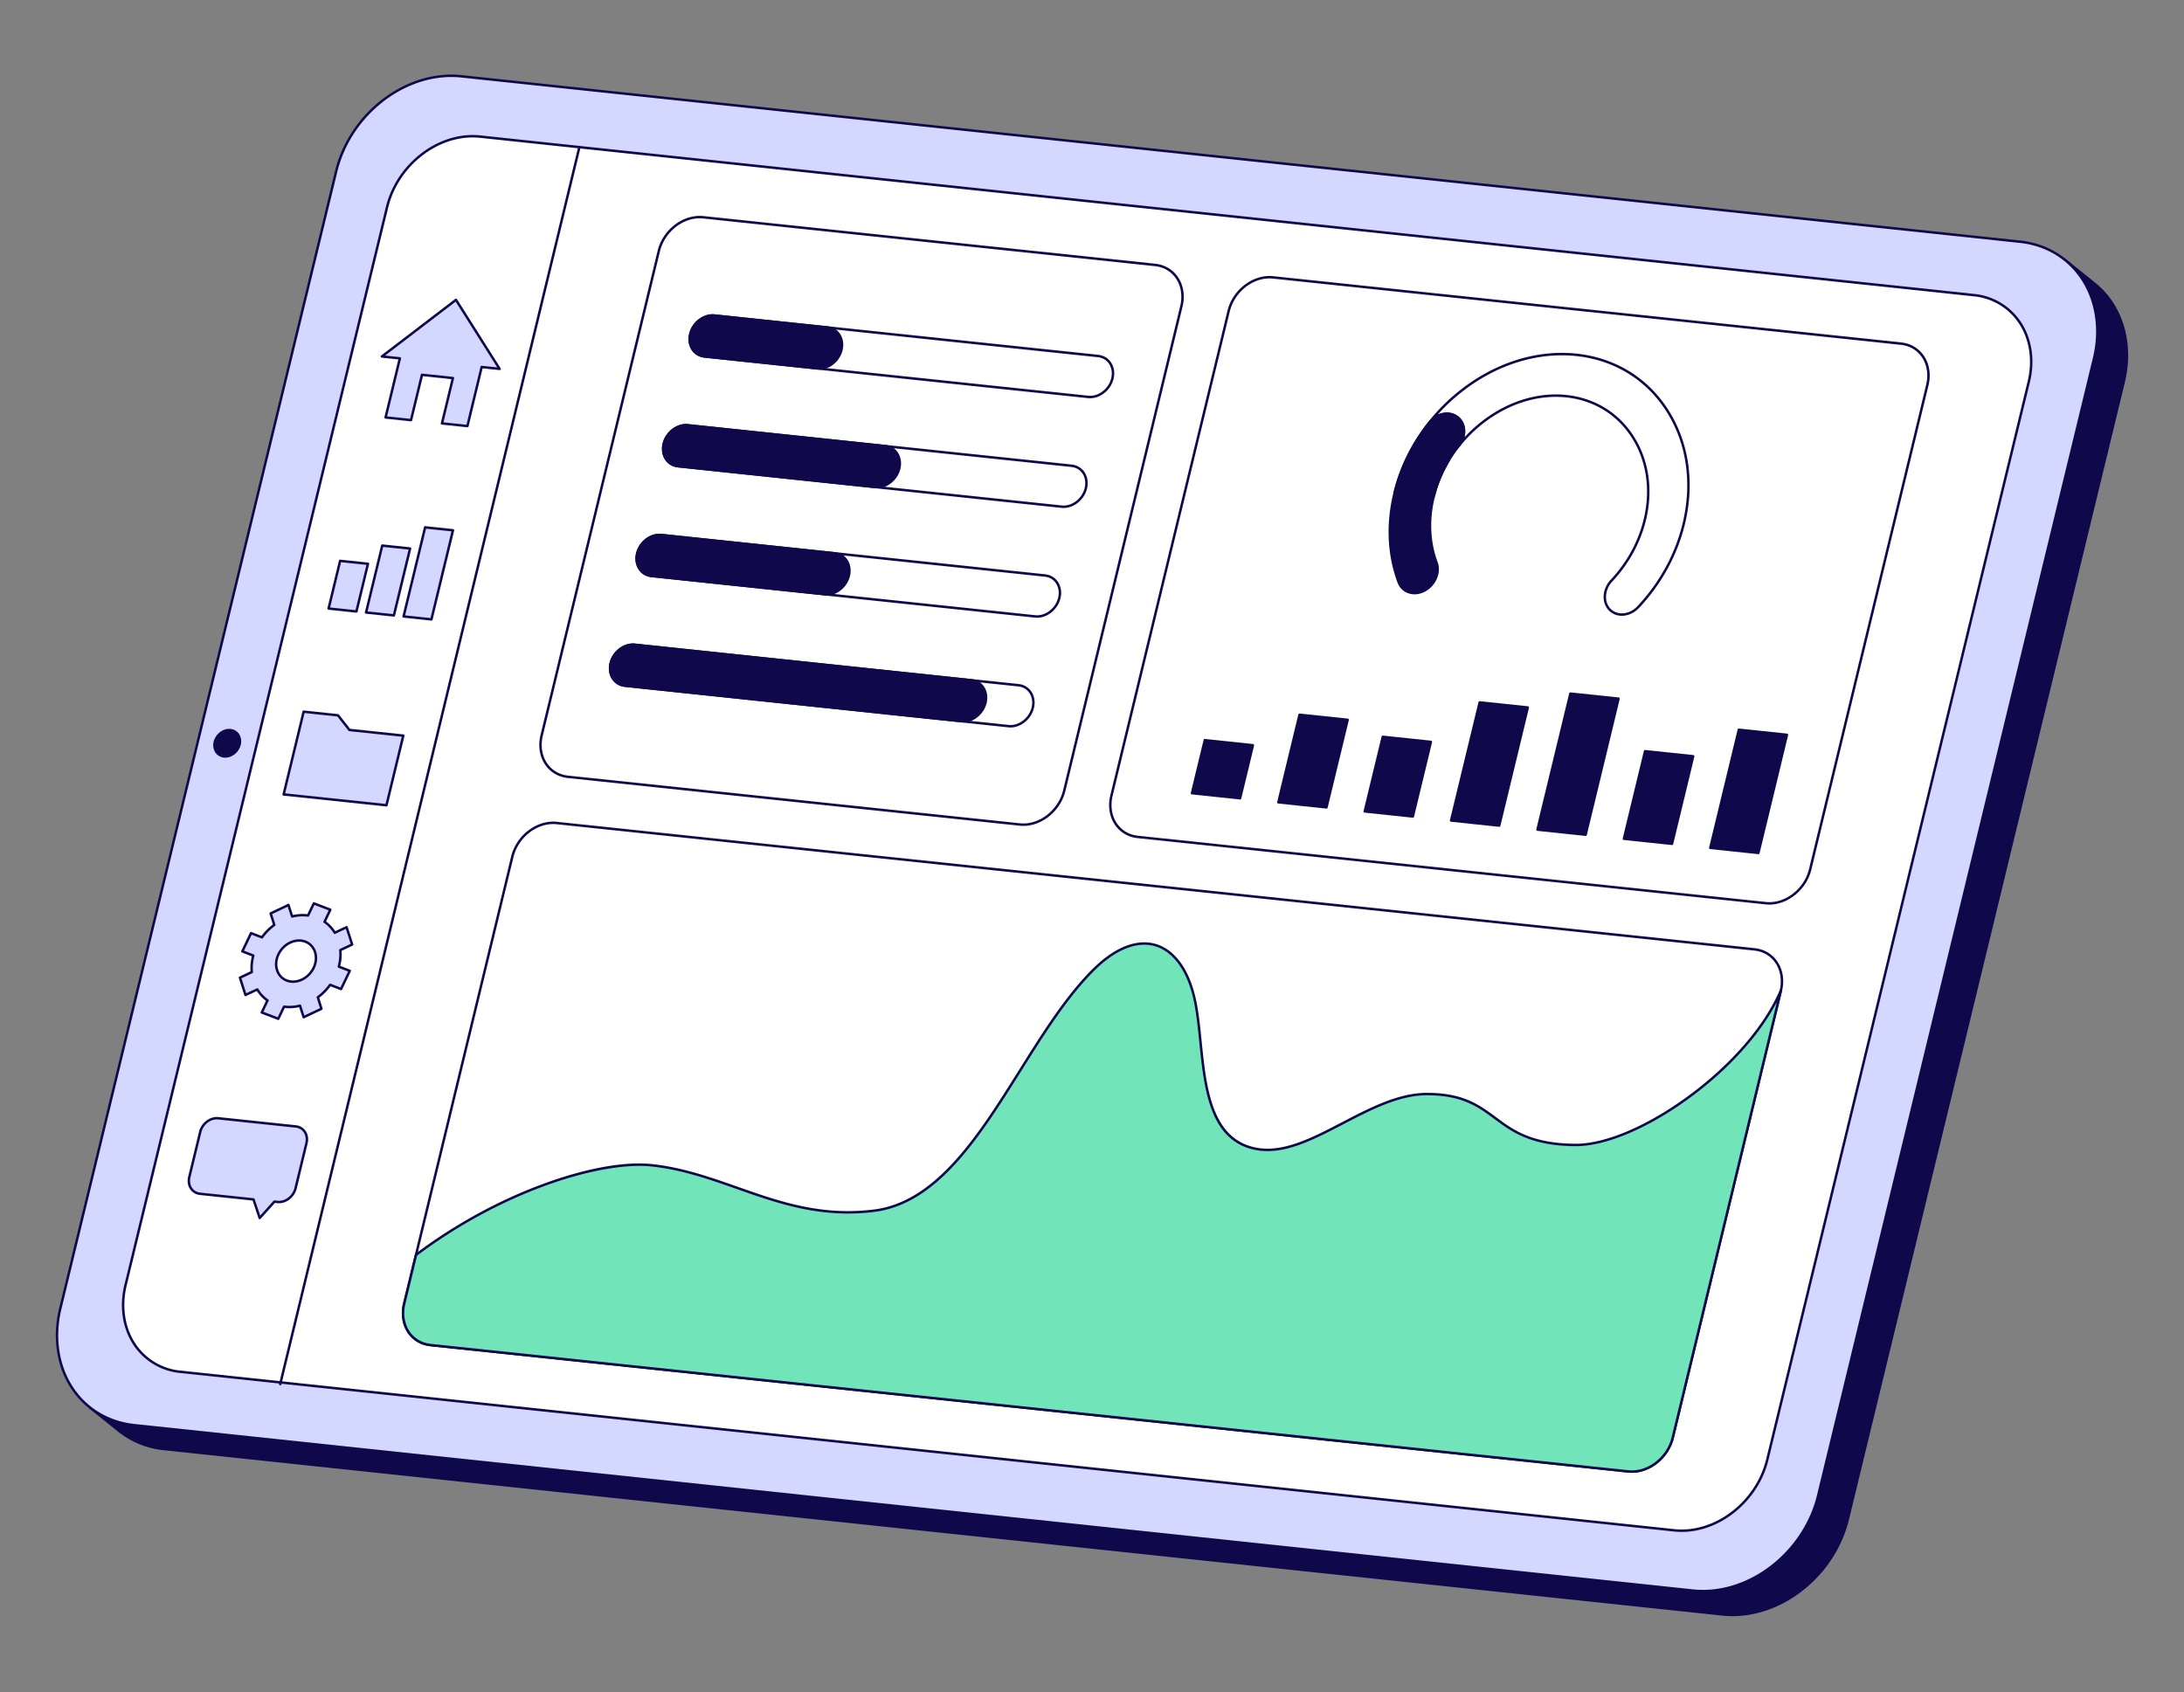 <svg xmlns="http://www.w3.org/2000/svg" width="715" height="554" fill="none"><rect width="100%" height="100%" fill="#808080" stroke="none"/><g clip-path="url(#a)"><path fill="#0F084B" d="m685.703 92.894-9.683-7.8c8.655 6.97 12.717 19.095 9.542 32.184l-90.304 372.29c-4.643 19.142-23.011 33.121-41.052 31.206L43.962 466.621a27.854 27.854 0 0 1-14.682-5.949l9.683 7.8a27.855 27.855 0 0 0 14.682 5.95l510.244 54.152c18.042 1.915 36.409-12.063 41.053-31.206l90.303-372.289c3.175-13.089-.887-25.214-9.542-32.185Z"/><path fill="#0F084B" d="M568.653 529.12a32.14 32.14 0 0 1-4.806-.144L53.603 474.823a28.414 28.414 0 0 1-14.892-6.036l-9.684-7.8a.409.409 0 0 1-.061-.568.402.402 0 0 1 .568-.061 27.616 27.616 0 0 0 14.471 5.862l510.244 54.153c17.805 1.889 36.027-11.972 40.618-30.9l90.303-372.29c3.029-12.488-.574-24.664-9.403-31.776a.404.404 0 1 1 .506-.628l9.683 7.8c9.076 7.31 12.785 19.799 9.681 32.595l-90.302 372.289c-4.269 17.607-20.126 30.913-36.682 31.657ZM34.648 464.477l4.569 3.681a27.609 27.609 0 0 0 14.471 5.862l510.244 54.153c17.802 1.889 36.027-11.972 40.618-30.9l90.303-372.288c3.029-12.489-.574-24.665-9.403-31.776l-4.53-3.649c5.607 7.366 7.538 17.49 5.033 27.815L595.65 489.664c-4.27 17.606-20.125 30.914-36.682 31.657a32.127 32.127 0 0 1-4.805-.144L43.919 467.023a29.277 29.277 0 0 1-9.271-2.546Z"/><path fill="#D4D7FF" d="M661.328 79.143c18.041 1.915 28.876 18.993 24.233 38.136l-90.303 372.289c-4.643 19.143-23.011 33.121-41.052 31.206L43.961 466.622c-18.022-1.912-28.876-18.993-24.232-38.136L110.03 56.197c4.643-19.143 23.029-33.12 41.055-31.207l510.242 54.153Z"/><path fill="#0F084B" d="M558.968 521.32a32.127 32.127 0 0 1-4.805-.144L43.919 467.023c-8.325-.884-15.485-5.026-20.16-11.666-5.182-7.359-6.795-17.187-4.422-26.966l90.302-372.289c4.683-19.307 23.296-33.442 41.487-31.513L661.37 78.742c8.331.884 15.492 5.026 20.165 11.661 5.181 7.357 6.791 17.187 4.418 26.97L595.65 489.662c-4.27 17.608-20.126 30.915-36.682 31.658ZM146.347 25.25c-16.21.727-31.735 13.776-35.923 31.042l-90.303 372.29c-2.317 9.552-.751 19.142 4.297 26.31 4.54 6.447 11.496 10.469 19.586 11.328l510.244 54.153c17.803 1.889 36.026-11.972 40.618-30.9l90.303-372.289c2.319-9.558.753-19.149-4.292-26.315-4.537-6.444-11.495-10.465-19.59-11.324L151.042 25.392a31.197 31.197 0 0 0-4.695-.141Z"/><path fill="#fff" d="M646.183 96.626 157.192 44.727c-13.397-1.422-27.049 8.957-30.5 23.186L41.096 420.798c-3.451 14.231 4.602 26.933 18 28.355l488.991 51.898c13.397 1.422 27.054-8.977 30.506-23.207l85.595-352.883c3.452-14.231-4.608-26.914-18.005-28.335Z"/><path fill="#0F084B" d="M551.626 501.556a23.672 23.672 0 0 1-3.582-.107L59.053 449.552a20.77 20.77 0 0 1-15.046-8.707c-3.871-5.497-5.075-12.839-3.303-20.144L126.3 67.818c3.491-14.393 17.369-24.931 30.935-23.492l488.992 51.898a20.79 20.79 0 0 1 15.057 8.709c3.866 5.489 5.068 12.823 3.298 20.121l-85.596 352.884c-3.187 13.136-15.012 23.065-27.359 23.618Zm-397.95-456.53c-11.998.537-23.491 10.199-26.592 22.982L41.488 420.891c-1.717 7.079-.559 14.182 3.177 19.489a19.96 19.96 0 0 0 6.319 5.771 19.96 19.96 0 0 0 8.153 2.598l488.991 51.898c13.174 1.398 26.669-8.873 30.072-22.9l85.595-352.883c1.715-7.072.559-14.167-3.173-19.466a19.99 19.99 0 0 0-14.482-8.371L157.15 45.13a23.085 23.085 0 0 0-3.474-.105ZM75.434 239.063c-2.236-.238-4.515 1.478-5.091 3.853-.576 2.374.772 4.496 3.008 4.734 2.217.235 4.499-1.501 5.076-3.877.578-2.375-.776-4.475-2.993-4.71Z"/><path fill="#0F084B" d="M73.948 248.071c-.213.01-.427.003-.64-.019a3.807 3.807 0 0 1-2.754-1.596 4.472 4.472 0 0 1-.603-3.634c.619-2.551 3.098-4.417 5.526-4.16a3.794 3.794 0 0 1 2.742 1.591 4.449 4.449 0 0 1 .6 3.617c-.566 2.337-2.672 4.103-4.871 4.201Zm.906-8.622c-1.858.083-3.638 1.581-4.119 3.563a3.663 3.663 0 0 0 .482 2.981 3 3 0 0 0 2.179 1.258c2.03.215 4.112-1.386 4.641-3.57a3.64 3.64 0 0 0-.475-2.961 2.988 2.988 0 0 0-2.168-1.253 3.737 3.737 0 0 0-.54-.018Z"/></g><g clip-path="url(#b)"><path fill="#D4D7FF" d="m149.277 98.18-24.251 18.53 5.884.621-4.678 19.345 8.331.878 3.588-14.838 10.127 1.069-3.589 14.838 8.33.879 4.678-19.345 5.866.619-14.286-22.596Z"/><path fill="#0F084B" d="M153.019 139.905c-.014 0-.028 0-.042-.002l-8.33-.879a.397.397 0 0 1-.288-.168.396.396 0 0 1-.066-.157.395.395 0 0 1 .004-.171l3.48-14.39-9.317-.983-3.505 14.494a.405.405 0 0 1-.435.307l-8.331-.879a.404.404 0 0 1-.349-.497l4.57-18.896-5.427-.573a.407.407 0 0 1-.34-.529.411.411 0 0 1 .138-.193l24.251-18.53a.396.396 0 0 1 .316-.076.409.409 0 0 1 .27.181l14.286 22.596a.405.405 0 0 1-.164.579.404.404 0 0 1-.219.038l-5.515-.582-4.595 19.002a.404.404 0 0 1-.392.308Zm-7.829-1.635 7.52.794 4.595-19.002a.405.405 0 0 1 .434-.306l5.038.531-13.606-21.519-23.095 17.647 4.877.514a.409.409 0 0 1 .354.326.41.41 0 0 1-.005.171l-4.57 18.896 7.522.794 3.505-14.495a.408.408 0 0 1 .435-.306l10.126 1.068a.409.409 0 0 1 .354.326.41.41 0 0 1-.004.171l-3.48 14.39Z"/><path fill="#D4D7FF" d="m120.464 184.592-9.113-.961-3.776 15.611 9.114.961 3.775-15.611Z"/><path fill="#0F084B" d="m116.689 200.607-.042-.002-9.114-.961a.402.402 0 0 1-.35-.497l3.775-15.611a.405.405 0 0 1 .435-.306l9.113.961a.404.404 0 0 1 .35.496l-3.775 15.611a.404.404 0 0 1-.392.309Zm-8.613-1.718 8.304.876 3.584-14.82-8.304-.876-3.584 14.82Z"/><path fill="#D4D7FF" d="m134.252 179.594-9.114-.962-5.297 21.904 9.113.962 5.298-21.904Z"/><path fill="#0F084B" d="m128.955 201.901-.043-.002-9.113-.961a.397.397 0 0 1-.288-.169.413.413 0 0 1-.067-.157.411.411 0 0 1 .005-.171l5.297-21.903a.408.408 0 0 1 .434-.307l9.114.961a.409.409 0 0 1 .354.326.41.41 0 0 1-.004.171l-5.297 21.903a.402.402 0 0 1-.392.309Zm-8.614-1.718 8.304.876 5.106-21.113-8.304-.875-5.106 21.112Z"/><path fill="#D4D7FF" d="m148.294 173.623-9.113-.961-7.055 29.17 9.114.962 7.054-29.171Z"/><path fill="#0F084B" d="m141.24 203.198-.043-.002-9.113-.962a.407.407 0 0 1-.287-.169.411.411 0 0 1-.063-.328l7.055-29.17a.405.405 0 0 1 .434-.306l9.114.961a.407.407 0 0 1 .287.169.407.407 0 0 1 .062.327l-7.054 29.171a.406.406 0 0 1-.392.309Zm-8.613-1.718 8.304.876 6.863-28.379-8.304-.876-6.863 28.379Z"/><path fill="#D4D7FF" d="m110.659 234.207-11.253-1.187-6.549 27.08 33.665 3.552 5.513-22.797-17.635-1.86-3.741-4.788Z"/><path fill="#0F084B" d="m126.522 264.055-.042-.002-33.665-3.552a.404.404 0 0 1-.35-.496l6.55-27.081a.411.411 0 0 1 .16-.234.41.41 0 0 1 .274-.072l11.253 1.187a.393.393 0 0 1 .153.049.382.382 0 0 1 .122.104l3.636 4.653 17.464 1.843a.402.402 0 0 1 .35.496l-5.513 22.796a.404.404 0 0 1-.392.309Zm-33.164-4.308 32.855 3.466 5.321-22.004-17.177-1.812a.416.416 0 0 1-.275-.153l-3.635-4.654-10.731-1.132-6.358 26.289Z"/><path fill="#D4D7FF" d="M95.308 321.377c-2.12-.223-3.917-1.579-4.605-3.758-1.074-3.34.845-7.384 4.292-8.998 1.192-.568 2.408-.77 3.534-.651 2.115.223 3.909 1.579 4.61 3.759 1.073 3.34-.865 7.382-4.292 8.998-1.192.568-2.411.769-3.54.65Zm7.435-25.594-1.899 3.963a14.22 14.22 0 0 0-5.212.324l-1.205-3.77-5.824 2.779 1.19 3.747a18.28 18.28 0 0 0-4.04 4.07l-3.567-1.374-2.854 5.965 3.586 1.376c-.46 1.743-.659 3.616-.484 5.404l-3.874 1.839 1.804 5.666 3.869-1.819a11.791 11.791 0 0 0 3.342 3.599l-1.875 3.945 5.398 2.069 1.898-3.963.33.038c1.557.164 3.206.063 4.883-.362l1.204 3.769 5.82-2.758-1.185-3.768a18.193 18.193 0 0 0 4.022-4.073l3.585 1.378 2.853-5.965-3.585-1.377c.471-1.783.659-3.615.484-5.404l3.873-1.839-1.823-5.667-3.849 1.821c-.885-1.447-2.019-2.67-3.367-3.582l1.899-3.963-5.397-2.068"/><path fill="#0F084B" d="M91.098 333.969a.395.395 0 0 1-.144-.027l-5.397-2.068a.405.405 0 0 1-.26-.389.4.4 0 0 1 .04-.161l1.73-3.641a12.162 12.162 0 0 1-2.987-3.212l-3.543 1.666a.414.414 0 0 1-.166.039.4.4 0 0 1-.39-.282l-1.805-5.666a.404.404 0 0 1 .212-.487l3.62-1.718c-.118-1.567.03-3.251.432-4.911l-3.25-1.249a.402.402 0 0 1-.22-.551l2.853-5.964a.4.4 0 0 1 .509-.203l3.279 1.264a18.648 18.648 0 0 1 3.71-3.735l-1.102-3.473a.403.403 0 0 1 .21-.486l5.825-2.778a.4.4 0 0 1 .558.241l1.092 3.415a14.507 14.507 0 0 1 4.669-.285l.032.004 1.775-3.703a.397.397 0 0 1 .508-.202l5.398 2.068a.408.408 0 0 1 .23.227.396.396 0 0 1-.011.324l-1.751 3.654c1.164.842 2.173 1.916 3.006 3.198l3.526-1.668a.415.415 0 0 1 .333-.005.402.402 0 0 1 .224.246l1.823 5.667a.406.406 0 0 1-.211.488l-3.62 1.719c.121 1.581-.024 3.23-.431 4.911l3.251 1.249a.411.411 0 0 1 .23.228.407.407 0 0 1-.011.323l-2.853 5.965a.405.405 0 0 1-.509.202l-3.295-1.266a18.548 18.548 0 0 1-3.697 3.736l1.1 3.495c.06.193-.03.4-.212.486l-5.82 2.758a.399.399 0 0 1-.473-.094.398.398 0 0 1-.085-.148l-1.09-3.412a14.23 14.23 0 0 1-4.655.284l-.048-.005-1.774 3.703a.403.403 0 0 1-.363.229h-.002Zm-4.845-2.693 4.642 1.779 1.738-3.627a.399.399 0 0 1 .415-.226 13.463 13.463 0 0 0 5.063-.315.404.404 0 0 1 .483.268l1.064 3.33 5.086-2.41-1.08-3.432a.405.405 0 0 1 .145-.446 17.754 17.754 0 0 0 3.933-3.982.404.404 0 0 1 .474-.143l3.237 1.244 2.504-5.234-3.178-1.221a.408.408 0 0 1-.245-.48c.478-1.81.637-3.58.472-5.261a.406.406 0 0 1 .229-.403l3.554-1.689-1.574-4.892-3.434 1.624a.398.398 0 0 1-.288.022.398.398 0 0 1-.228-.176c-.873-1.426-1.966-2.59-3.249-3.458a.407.407 0 0 1-.137-.509l1.71-3.568-4.642-1.779-1.738 3.627a.403.403 0 0 1-.414.226 13.767 13.767 0 0 0-5.065.316.4.4 0 0 1-.48-.269l-1.065-3.329-5.09 2.428 1.085 3.413a.404.404 0 0 1-.147.448 17.84 17.84 0 0 0-3.951 3.981.401.401 0 0 1-.472.14l-3.22-1.241-2.503 5.234 3.178 1.22a.403.403 0 0 1 .245.48c-.471 1.782-.635 3.601-.473 5.261a.403.403 0 0 1-.228.404l-3.556 1.688 1.558 4.891 3.452-1.623a.402.402 0 0 1 .518.157 11.374 11.374 0 0 0 3.228 3.477.406.406 0 0 1 .133.504l-1.688 3.551h-.001Zm9.681-9.463c-.224 0-.447-.011-.668-.034-2.344-.248-4.24-1.795-4.948-4.038-1.135-3.534.886-7.79 4.507-9.485 1.216-.579 2.513-.817 3.747-.688 2.333.247 4.23 1.794 4.951 4.038 1.133 3.526-.888 7.782-4.504 9.486a7.19 7.19 0 0 1-3.085.721Zm1.974-13.472c-.91 0-1.845.219-2.739.645-3.268 1.53-5.098 5.347-4.082 8.51.62 1.963 2.214 3.264 4.264 3.48 1.091.116 2.24-.097 3.322-.613 3.265-1.539 5.095-5.356 4.082-8.51-.631-1.965-2.227-3.266-4.268-3.481a5.333 5.333 0 0 0-.579-.031Z"/><path fill="#D4D7FF" d="m96.838 368.811-25.373-2.677c-2.597-.274-5.258 1.736-5.926 4.496l-3.564 14.738c-.668 2.76.913 5.217 3.51 5.491l17.502 1.846 2.035 6.086 4.824-5.362 1.013.107c2.599.274 5.24-1.737 5.907-4.498l3.565-14.738c.667-2.76-.894-5.215-3.493-5.489Z"/><path fill="#0F084B" d="M85.022 399.195a.407.407 0 0 1-.382-.276l-1.953-5.839-17.244-1.819c-1.306-.138-2.43-.789-3.167-1.833-.804-1.14-1.056-2.654-.693-4.155l3.564-14.738c.711-2.942 3.564-5.095 6.36-4.802l25.373 2.677c1.301.137 2.42.784 3.152 1.821.803 1.14 1.055 2.658.69 4.165l-3.564 14.738c-.711 2.943-3.554 5.097-6.342 4.804l-.808-.086-4.686 5.209a.405.405 0 0 1-.3.134Zm-14.038-32.682c-2.262 0-4.47 1.804-5.052 4.212l-3.564 14.739c-.309 1.274-.101 2.549.569 3.499.6.851 1.52 1.382 2.592 1.495l17.501 1.847c.157.016.29.123.34.273l1.816 5.429 4.36-4.847a.397.397 0 0 1 .343-.132l1.013.107c2.399.256 4.853-1.627 5.472-4.19l3.564-14.738c.31-1.281.104-2.56-.566-3.509-.595-.845-1.51-1.372-2.576-1.484l-25.373-2.677a4.03 4.03 0 0 0-.44-.023v-.001Z"/><path fill="#fff" d="M378.167 86.744 230.245 71.138c-6.401-.675-12.929 4.278-14.573 11.078l-38.351 158.579c-1.644 6.801 2.218 12.87 8.618 13.546l147.923 15.606c6.401.676 12.913-4.299 14.558-11.1l38.351-158.579c1.644-6.8-2.203-12.848-8.604-13.524Z"/><path fill="#0F084B" d="M335.023 270.412c-.401 0-.802-.021-1.203-.063l-147.922-15.607c-3.033-.32-5.643-1.829-7.35-4.25-1.886-2.676-2.476-6.245-1.618-9.791l38.35-158.58c1.687-6.973 8.419-12.08 15.008-11.385L378.21 86.343c3.032.32 5.64 1.826 7.343 4.24 1.881 2.669 2.468 6.233 1.61 9.779l-38.351 158.58c-1.585 6.558-7.613 11.47-13.789 11.47ZM229.069 71.48c-5.823 0-11.507 4.638-13.005 10.83l-38.35 158.581c-.803 3.321-.259 6.65 1.493 9.136 1.571 2.228 3.977 3.618 6.775 3.913l147.922 15.607c6.192.652 12.527-4.189 14.124-10.794l38.35-158.579c.803-3.321.262-6.646-1.486-9.125-1.566-2.221-3.97-3.607-6.767-3.902L230.203 71.54a10.74 10.74 0 0 0-1.134-.06Z"/><path fill="#fff" d="m359.494 116.563-125.569-13.248c-3.477-.367-7.031 2.339-7.925 6.034-.898 3.715 1.208 6.996 4.685 7.363l125.569 13.248c3.477.367 7.026-2.318 7.925-6.033.894-3.695-1.208-6.997-4.685-7.364Z"/><path fill="#0F084B" d="M356.886 130.397a6.62 6.62 0 0 1-.675-.035l-125.568-13.248c-1.706-.18-3.173-1.028-4.131-2.388-1.054-1.494-1.383-3.489-.904-5.472.94-3.884 4.689-6.727 8.359-6.341l125.569 13.248c1.701.18 3.166 1.028 4.126 2.389 1.056 1.498 1.388 3.493.909 5.472-.881 3.645-4.241 6.375-7.685 6.375Zm-123.601-26.712c-3.083 0-6.096 2.466-6.892 5.759-.425 1.757-.142 3.513.778 4.818.823 1.166 2.086 1.894 3.556 2.049l125.569 13.248c3.283.348 6.643-2.222 7.491-5.726.424-1.753.138-3.509-.785-4.818-.823-1.167-2.084-1.896-3.55-2.05l-125.569-13.248a5.69 5.69 0 0 0-.598-.032Z"/><path fill="#0F084B" d="m270.781 107.203-36.856-3.888c-3.477-.367-7.031 2.339-7.925 6.034-.898 3.715 1.208 6.997 4.685 7.364l36.856 3.888c3.476.367 7.026-2.318 7.924-6.033.894-3.695-1.208-6.998-4.684-7.365Z"/><path fill="#0F084B" d="M268.173 121.038a6.6 6.6 0 0 1-.674-.035l-36.856-3.889c-1.706-.18-3.173-1.027-4.131-2.387-1.054-1.495-1.383-3.489-.904-5.473.94-3.884 4.689-6.726 8.359-6.341l36.856 3.889c1.701.18 3.165 1.027 4.124 2.388 1.057 1.499 1.389 3.494.91 5.473-.881 3.645-4.24 6.375-7.684 6.375Zm-34.888-17.353c-3.083 0-6.096 2.467-6.892 5.759-.425 1.757-.142 3.513.778 4.818.823 1.166 2.086 1.894 3.556 2.049l36.856 3.889c3.281.348 6.643-2.223 7.49-5.726.424-1.754.138-3.51-.785-4.818-.823-1.168-2.084-1.896-3.549-2.051l-36.856-3.888a5.69 5.69 0 0 0-.598-.032Z"/><path fill="#fff" d="m350.804 152.493-125.568-13.248c-3.477-.367-7.031 2.339-7.924 6.033-.899 3.715 1.207 6.998 4.684 7.365l125.568 13.248c3.478.367 7.027-2.319 7.926-6.034.893-3.694-1.208-6.996-4.686-7.364Z"/><path fill="#0F084B" d="M348.196 166.327a6.34 6.34 0 0 1-.674-.035l-125.569-13.248c-1.705-.18-3.172-1.027-4.13-2.387-1.054-1.495-1.384-3.49-.904-5.473.939-3.883 4.69-6.727 8.359-6.34l125.568 13.249c1.701.179 3.167 1.027 4.126 2.388 1.057 1.499 1.388 3.493.91 5.471-.882 3.646-4.241 6.376-7.686 6.376v-.001Zm-123.601-26.712c-3.083 0-6.095 2.466-6.892 5.758-.425 1.758-.141 3.514.78 4.819.822 1.166 2.084 1.894 3.555 2.049l125.568 13.249c3.284.347 6.644-2.223 7.491-5.728.424-1.752.138-3.507-.784-4.816-.824-1.168-2.085-1.897-3.551-2.051l-125.569-13.248a5.676 5.676 0 0 0-.598-.032Z"/><path fill="#0F084B" d="m289.699 146.046-64.464-6.801c-3.476-.367-7.03 2.339-7.924 6.033-.898 3.715 1.208 6.997 4.684 7.364l64.464 6.802c3.478.367 7.028-2.32 7.926-6.034.893-3.694-1.208-6.997-4.686-7.364"/><path fill="#0F084B" d="M287.091 159.881c-.225 0-.449-.012-.674-.035l-64.464-6.802c-1.705-.18-3.171-1.027-4.13-2.387-1.054-1.495-1.383-3.49-.904-5.473.939-3.883 4.691-6.727 8.359-6.34l64.464 6.802c1.701.179 3.166 1.028 4.125 2.388 1.057 1.499 1.388 3.493.91 5.471-.882 3.646-4.241 6.376-7.686 6.376Zm-62.495-20.265c-3.084 0-6.096 2.466-6.893 5.757-.424 1.758-.141 3.514.78 4.82.822 1.166 2.084 1.893 3.555 2.048l64.464 6.802c3.283.347 6.643-2.223 7.49-5.728.424-1.752.138-3.507-.784-4.816-.824-1.168-2.085-1.896-3.551-2.051l-64.464-6.801a5.671 5.671 0 0 0-.597-.032v.001Z"/><path fill="#fff" d="m342.115 188.423-125.568-13.249c-3.477-.366-7.031 2.34-7.925 6.035-.894 3.694 1.208 6.997 4.684 7.364l125.569 13.248c3.477.367 7.032-2.339 7.925-6.034.894-3.694-1.208-6.997-4.685-7.364Z"/><path fill="#0F084B" d="M339.507 202.258a6.34 6.34 0 0 1-.674-.035l-125.569-13.248c-1.7-.18-3.165-1.028-4.124-2.388-1.057-1.499-1.389-3.493-.91-5.473.939-3.884 4.69-6.726 8.359-6.34l125.569 13.248c1.701.18 3.166 1.028 4.125 2.388 1.057 1.499 1.389 3.494.91 5.473-.882 3.646-4.241 6.376-7.686 6.376v-.001Zm-123.6-26.713c-3.084 0-6.097 2.466-6.893 5.759-.424 1.752-.138 3.508.785 4.818.823 1.167 2.084 1.895 3.55 2.05l125.568 13.248c3.284.348 6.644-2.222 7.491-5.727.424-1.753.138-3.509-.785-4.818-.823-1.167-2.084-1.896-3.55-2.05l-125.569-13.248a5.69 5.69 0 0 0-.598-.032h.001Z"/><path fill="#0F084B" d="m273.196 181.151-56.649-5.977c-3.477-.366-7.031 2.34-7.925 6.035-.894 3.694 1.208 6.997 4.684 7.364l56.649 5.977c3.478.367 7.032-2.339 7.926-6.034.893-3.694-1.208-6.997-4.686-7.364"/><path fill="#0F084B" d="M270.587 194.986c-.224 0-.449-.011-.674-.035l-56.649-5.977c-1.7-.179-3.165-1.027-4.124-2.388-1.057-1.498-1.388-3.493-.91-5.472.94-3.885 4.69-6.727 8.359-6.341l56.649 5.977c1.701.179 3.166 1.027 4.126 2.388 1.057 1.499 1.388 3.494.91 5.472-.882 3.646-4.242 6.376-7.687 6.376Zm-54.68-19.441c-3.084 0-6.097 2.466-6.893 5.759-.424 1.753-.138 3.509.785 4.817.823 1.168 2.084 1.896 3.55 2.051l56.649 5.977c3.282.346 6.643-2.223 7.491-5.728.424-1.753.138-3.509-.785-4.817-.824-1.168-2.085-1.896-3.551-2.051l-56.649-5.977a5.671 5.671 0 0 0-.597-.032v.001Z"/><path fill="#fff" d="m333.426 224.353-125.569-13.248c-3.476-.367-7.03 2.339-7.924 6.034-.893 3.694 1.208 6.997 4.684 7.364l110.075 11.613 15.494 1.635c3.478.367 7.032-2.339 7.925-6.033.894-3.695-1.207-6.998-4.685-7.365Z"/><path fill="#0F084B" d="M330.818 238.187a6.6 6.6 0 0 1-.674-.035l-15.494-1.635-110.075-11.613c-1.701-.18-3.165-1.028-4.125-2.388-1.057-1.499-1.388-3.493-.909-5.472.939-3.884 4.69-6.726 8.359-6.34l125.569 13.248c1.701.179 3.166 1.027 4.125 2.388 1.057 1.499 1.389 3.493.91 5.472-.882 3.645-4.241 6.375-7.686 6.375Zm-16.084-2.471c.245.024 2.01.21 15.494 1.633 3.285.349 6.644-2.223 7.491-5.727.424-1.752.138-3.508-.785-4.817-.823-1.168-2.084-1.896-3.55-2.051l-125.569-13.248c-3.284-.348-6.642 2.223-7.49 5.728-.424 1.752-.138 3.508.785 4.816.823 1.168 2.084 1.896 3.55 2.051l110.074 11.613v.002Z"/><path fill="#0F084B" d="m317.932 222.718-110.075-11.613c-3.476-.367-7.03 2.339-7.924 6.034-.893 3.694 1.208 6.997 4.684 7.364l110.075 11.613c3.477.367 7.032-2.339 7.925-6.033.894-3.695-1.208-6.998-4.685-7.365Z"/><path fill="#0F084B" d="M315.323 236.553a6.63 6.63 0 0 1-.674-.035l-110.074-11.614c-1.701-.179-3.165-1.027-4.125-2.388-1.057-1.499-1.388-3.493-.909-5.471.939-3.884 4.69-6.727 8.359-6.341l110.074 11.613c1.701.18 3.166 1.028 4.125 2.389 1.057 1.499 1.389 3.493.91 5.472-.882 3.645-4.241 6.375-7.686 6.375Zm-108.105-25.078c-3.084 0-6.097 2.467-6.893 5.759-.424 1.753-.138 3.508.785 4.817.823 1.168 2.084 1.896 3.55 2.051l110.074 11.613c3.284.349 6.643-2.223 7.49-5.727.424-1.753.138-3.508-.784-4.817-.824-1.168-2.085-1.896-3.551-2.051l-110.074-11.613a5.69 5.69 0 0 0-.598-.032h.001Z"/><path fill="#fff" d="m622.375 112.51-205.6-21.692c-6.399-.675-12.908 4.28-14.552 11.08l-38.35 158.58c-1.645 6.8 2.197 12.867 8.597 13.542l205.599 21.692c6.381.673 12.914-4.299 14.558-11.1l38.351-158.579c1.644-6.8-2.223-12.85-8.603-13.524v.001Z"/><path fill="#fff" d="M622.375 112.51 416.776 90.818c-6.4-.675-12.909 4.28-14.553 11.08l-38.35 158.58c-1.645 6.8 2.198 12.867 8.597 13.542l205.599 21.692c6.381.673 12.914-4.299 14.558-11.1l38.351-158.579c1.644-6.8-2.222-12.85-8.603-13.524v.001Z"/><path fill="#0F084B" d="M579.23 296.177c-.4 0-.802-.021-1.203-.063l-205.599-21.692c-3.026-.319-5.631-1.825-7.332-4.239-1.886-2.674-2.475-6.247-1.616-9.8l38.351-158.58c1.686-6.972 8.415-12.08 14.987-11.386l205.599 21.692c3.028.32 5.633 1.827 7.338 4.245 1.883 2.67 2.472 6.233 1.615 9.775l-38.35 158.579c-1.586 6.558-7.613 11.47-13.789 11.47l-.001-.001ZM415.604 91.16c-5.813 0-11.491 4.64-12.989 10.833l-38.35 158.58c-.805 3.327-.261 6.66 1.49 9.145 1.566 2.222 3.966 3.607 6.758 3.902l205.598 21.692c6.196.652 12.527-4.189 14.124-10.793l38.351-158.58c.801-3.316.259-6.64-1.49-9.12-1.569-2.225-3.971-3.613-6.763-3.907l-205.6-21.693a10.78 10.78 0 0 0-1.129-.059Z"/><path fill="#fff" d="M470.349 159.183c-.041.122-.083.244-.122.365l.122-.365Zm2.878-6.59Zm.702-1.252c-.037.062-.072.125-.107.187.035-.062.07-.125.107-.187Zm42.126-35.164-.153-.013.001-.003c-13.008-1.309-26.194 3.149-36.914 11.345-10.107 7.71-18.115 18.794-21.801 31.562 2.189-7.576 5.912-14.571 10.69-20.619 1.693-2.146 4.194-3.198 6.458-2.959a5.466 5.466 0 0 1 2.821 1.128c2.616 2.05 2.832 6.148.526 9.241a45.952 45.952 0 0 1 8.012-7.841c7.905-6.035 17.504-9.27 26.971-8.312l.058.003-.001.003.02.002.037.004c9.439.996 17.065 6.006 21.754 13.349 4.69 7.344 6.379 16.889 3.987 26.942l-.01.04-.02.082c-1.772 7.328-5.569 14.276-10.895 19.938-2.72 2.899-2.971 7.181-.554 9.581.906.899 2.056 1.406 3.283 1.536 2.045.216 4.305-.618 6.005-2.43 7.281-7.747 12.48-17.253 14.905-27.28l.02-.082h-.006l.025-.081c3.282-13.809.946-26.921-5.423-36.878-6.366-9.976-16.822-16.888-29.796-18.257"/><path fill="#0F084B" d="M530.966 201.622c-.228 0-.456-.012-.682-.035-1.363-.144-2.582-.715-3.526-1.651-2.561-2.543-2.317-7.094.544-10.144 5.301-5.635 9.035-12.466 10.798-19.757l.03-.122c2.287-9.616.89-19.074-3.936-26.629-4.813-7.538-12.432-12.213-21.455-13.165l-.019-.002c-.019-.001-.037-.004-.056-.007l-.015-.001c-9.079-.918-18.556 2.005-26.709 8.23a45.466 45.466 0 0 0-7.942 7.772.403.403 0 0 1-.566.072.404.404 0 0 1-.073-.566c2.198-2.947 2.001-6.761-.451-8.682a5.087 5.087 0 0 0-2.614-1.044c-2.214-.233-4.548.842-6.099 2.807a61.62 61.62 0 0 0-6.207 9.528 58.973 58.973 0 0 0-3.902 9.282 61.776 61.776 0 0 0-.51 1.671.56.56 0 0 1-.026.068.457.457 0 0 1-.014.072c-.054.188-.107.378-.159.567a.432.432 0 0 1-.047.108v.011a.417.417 0 0 1-.014.106c-.048.178-.096.355-.142.533a.42.42 0 0 1-.041.101v.005a.374.374 0 0 1-.013.099 64.98 64.98 0 0 0-.182.731.403.403 0 0 1-.329.304.4.4 0 0 1-.301-.073.405.405 0 0 1-.154-.421c.06-.248.121-.494.184-.74a.379.379 0 0 1 .042-.102v-.004c0-.034.004-.068.013-.102.047-.181.095-.362.144-.542a.404.404 0 0 1 .047-.109v-.011c0-.035.005-.071.014-.107.053-.193.107-.384.162-.576a.368.368 0 0 1 .026-.068.376.376 0 0 1 .014-.073l.004-.014c.154-.534.316-1.066.486-1.596v-.002l.001-.003a59.342 59.342 0 0 1 4.137-9.783c4.173-7.855 10.097-14.867 17.315-20.373 11.306-8.644 24.518-12.701 37.199-11.426a.613.613 0 0 1 .042.007l.112.009c12.671 1.338 23.359 7.887 30.094 18.442 6.729 10.52 8.674 23.727 5.476 37.188l-.012.042-.008.041-.02.081c-2.449 10.129-7.637 19.626-15.003 27.463-1.55 1.651-3.623 2.59-5.659 2.59h.002Zm-18.137-72.305c9.29.992 17.106 5.796 22.045 13.532 4.945 7.741 6.379 17.42 4.04 27.252l-.03.124c-1.796 7.426-5.598 14.384-10.994 20.12-2.565 2.734-2.817 6.78-.563 9.018.812.805 1.864 1.296 3.042 1.421 1.995.213 4.116-.651 5.668-2.304 7.27-7.736 12.39-17.106 14.807-27.099l.005-.021a.398.398 0 0 1 .015-.085l.026-.081c3.14-13.221 1.233-26.207-5.379-36.541-6.6-10.344-17.075-16.763-29.497-18.074l-.14-.011a.458.458 0 0 1-.063-.01c-12.463-1.237-25.449 2.762-36.576 11.269a61.982 61.982 0 0 0-8.554 7.903c1.18-.539 2.452-.772 3.698-.641a5.913 5.913 0 0 1 3.028 1.212c2.026 1.588 2.724 4.282 2.021 6.902a46.267 46.267 0 0 1 6.023-5.505c8.318-6.349 17.997-9.33 27.257-8.393l.036.001a.383.383 0 0 1 .058.007l.029.005-.002-.001Zm-43.549 33.957a.405.405 0 0 1-.06-.005h-.004a.405.405 0 0 1-.34-.459.404.404 0 0 1 .206-.294.412.412 0 0 1-.051-.317l.047-.182a.402.402 0 0 1 .084-.161.391.391 0 0 1 .006-.18l.064-.234a.4.4 0 0 1 .071-.143.386.386 0 0 1 .013-.155l.067-.237a.398.398 0 0 1 .061-.126v-.021c0-.039.005-.078.017-.117.061-.204.123-.407.186-.611a.332.332 0 0 1 .024-.059.42.42 0 0 1 .014-.059l.112-.351a.448.448 0 0 1 .029-.068.378.378 0 0 1 .017-.074l.123-.367a.364.364 0 0 1 .025-.057.379.379 0 0 1 .014-.053 43.627 43.627 0 0 1 2.866-6.543l.004-.007.009-.016.199-.364a.422.422 0 0 1 .042-.062.631.631 0 0 1 .029-.066l.177-.315a.402.402 0 0 1 .237-.187l-.098-.056.11-.192a.402.402 0 0 1 .236-.184.388.388 0 0 1 .042-.288l.002-.003.001-.001.026-.044a.412.412 0 0 1 .559-.145.396.396 0 0 1 .142.546l-.01.016-.008.014-.002.004-.015.025h-.001a.446.446 0 0 1-.234.163.396.396 0 0 1 .009.157.399.399 0 0 1-.051.15l-.093.161-.117-.058c.017.054.022.11.017.165a.42.42 0 0 1-.051.158c-.059.101-.115.203-.172.305a.356.356 0 0 1-.042.062.411.411 0 0 1-.028.065l-.197.359-.003.007-.008.015a43.025 43.025 0 0 0-2.813 6.418l-.001.004a.376.376 0 0 1-.023.055c-.004.017-.008.034-.014.051l-.122.364a.446.446 0 0 1-.028.063.372.372 0 0 1-.016.072l-.11.344a.412.412 0 0 1-.023.058c-.004.019-.008.039-.014.057-.062.202-.124.403-.184.604a.413.413 0 0 1-.059.121v.022a.422.422 0 0 1-.015.11l-.067.237a.424.424 0 0 1-.07.137c.006.05.002.1-.011.148l-.064.234a.394.394 0 0 1-.083.158c.012.059.01.12-.005.177l-.046.179a.408.408 0 0 1-.196.254.4.4 0 0 1 .059.278.4.4 0 0 1-.396.344h-.001Z"/><path fill="#0F084B" d="M474.335 135.49c-2.264-.239-4.764.813-6.458 2.958-4.777 6.049-8.5 13.044-10.689 20.62l-.041.14c-.127.443-.248.888-.364 1.335l-.054.207c-.063.245-.124.489-.183.735 0 0-.016.066-.041.183h-.004c-2.386 10.032-1.906 20.116 1.402 28.959.771 2.066 2.524 3.315 4.56 3.53 1.231.129 2.565-.118 3.849-.79 2.134-1.128 3.63-3.162 4.149-5.332.312-1.301.271-2.653-.195-3.89-2.41-6.478-2.759-13.864-1.006-21.194l.011-.061h.004l.014-.06c.043-.177.088-.355.133-.531l.046-.18.09-.339.064-.233c.026-.097.054-.194.082-.292l.067-.237.076-.258c.061-.203.122-.405.185-.608l.037-.117.112-.347.046-.14c.039-.121.081-.243.122-.364l.038-.108a43.079 43.079 0 0 1 2.84-6.483l.012-.022.197-.361a18.861 18.861 0 0 1 .246-.438c.045-.083.092-.163.139-.244l.107-.186c.091-.158.185-.315.278-.471l.037-.062a44.905 44.905 0 0 1 3.299-4.762c.048-.062.094-.125.141-.188 2.306-3.093 2.09-7.191-.526-9.241a5.47 5.47 0 0 0-2.822-1.128Z"/><path fill="#0F084B" d="M463.102 194.593c-.228 0-.455-.012-.68-.036-2.27-.239-4.1-1.656-4.897-3.789-3.343-8.939-3.833-19.034-1.416-29.194a.277.277 0 0 1 .012-.041l.032-.142c.06-.249.122-.495.185-.742l.054-.207c.047-.181.095-.362.144-.542l.061-.226.162-.578.04-.139c2.158-7.465 5.778-14.449 10.761-20.759 1.721-2.18 4.327-3.373 6.818-3.11a5.906 5.906 0 0 1 3.027 1.212c2.799 2.194 3.063 6.498.601 9.8l-.145.193a44.842 44.842 0 0 0-3.273 4.724l-.035.059a38.08 38.08 0 0 0-.276.468l-.094.164-.027.045-.121.213-.175.311-.267.486a42.719 42.719 0 0 0-2.825 6.443l-.159.469c-.011.038-.028.087-.044.135l-.15.468-.181.596-.421 1.524c-.044.174-.089.35-.132.526l-.014.06-.008.029-.003.011c-1.745 7.304-1.402 14.552.989 20.98.478 1.27.55 2.697.209 4.124-.564 2.361-2.191 4.452-4.353 5.594-1.097.575-2.259.87-3.399.87v.001Zm-6.219-32.784c-2.367 9.987-1.883 19.902 1.399 28.676.686 1.841 2.266 3.063 4.225 3.27 1.195.127 2.446-.132 3.619-.747 1.958-1.034 3.433-2.929 3.944-5.067.304-1.27.242-2.534-.18-3.654-2.448-6.58-2.801-13.99-1.022-21.431l.008-.041a.477.477 0 0 1 .013-.051l.008-.029.134-.537.429-1.551c.062-.208.125-.412.187-.615l.36-1.094a43.612 43.612 0 0 1 2.865-6.537l.277-.504.183-.327.127-.222.373.16-.351-.199.1-.173c.091-.157.185-.315.279-.473l.028-.047a45.73 45.73 0 0 1 3.337-4.82l.135-.18c2.197-2.946 1.999-6.76-.452-8.681a5.087 5.087 0 0 0-2.614-1.044c-2.209-.233-4.548.842-6.099 2.807-4.918 6.228-8.491 13.119-10.618 20.481l-.04.138c-.055.19-.108.379-.16.569l-.061.224-.142.534-.053.205c-.062.243-.123.486-.182.73l-.039.174a.362.362 0 0 1-.017.056Zm-46.706 82.194-15.744-1.661-4.197 17.356 15.744 1.66 4.197-17.355Z"/><path fill="#0F084B" d="M405.98 261.762a.59.59 0 0 1-.043-.002l-15.743-1.662a.407.407 0 0 1-.287-.168.413.413 0 0 1-.063-.328l4.197-17.355a.41.41 0 0 1 .434-.307l15.744 1.661a.415.415 0 0 1 .287.169.396.396 0 0 1 .062.327l-4.197 17.356a.401.401 0 0 1-.391.309Zm-15.243-2.418 14.934 1.576 4.005-16.564-14.934-1.576-4.005 16.564Zm50.452-23.665-15.744-1.661-6.931 28.663 15.743 1.661 6.932-28.663Z"/><path fill="#0F084B" d="M434.257 264.745a.59.59 0 0 1-.042-.002l-15.744-1.661a.407.407 0 0 1-.287-.169.407.407 0 0 1-.063-.327l6.932-28.663a.41.41 0 0 1 .435-.306l15.743 1.661a.407.407 0 0 1 .287.168.413.413 0 0 1 .063.328l-6.932 28.662a.405.405 0 0 1-.392.309Zm-15.243-2.417 14.934 1.575 6.74-27.871-14.934-1.576-6.74 27.872Zm49.425-19.423-15.743-1.661-5.906 24.42 15.743 1.661 5.906-24.42Z"/><path fill="#0F084B" d="M462.534 267.728c-.014 0-.028 0-.042-.002l-15.744-1.661a.402.402 0 0 1-.35-.496l5.906-24.42a.41.41 0 0 1 .434-.307l15.744 1.661a.409.409 0 0 1 .354.326.41.41 0 0 1-.004.171l-5.906 24.42a.403.403 0 0 1-.392.309v-.001Zm-15.243-2.417 14.934 1.576 5.714-23.629-14.934-1.576-5.714 23.629Zm52.87-33.673-15.742-1.661-9.352 38.671 15.743 1.66 9.351-38.67Z"/><path fill="#0F084B" d="M490.81 270.712a.59.59 0 0 1-.042-.002l-15.743-1.661a.407.407 0 0 1-.287-.169.407.407 0 0 1-.063-.327l9.353-38.671a.407.407 0 0 1 .434-.306l15.742 1.661a.402.402 0 0 1 .35.496l-9.352 38.67a.4.4 0 0 1-.392.309Zm-15.242-2.418 14.933 1.575 9.161-37.878-14.934-1.576-9.16 37.879Zm54.309-39.538-15.762-1.662-10.771 44.537 15.762 1.663 10.771-44.538Z"/><path fill="#0F084B" d="m519.106 273.698-.042-.002-15.762-1.663a.404.404 0 0 1-.35-.496L513.723 227a.4.4 0 0 1 .16-.234.4.4 0 0 1 .274-.073l15.762 1.663a.407.407 0 0 1 .287.169.407.407 0 0 1 .063.327l-10.771 44.537a.405.405 0 0 1-.392.309Zm-15.262-2.42 14.953 1.578 10.58-43.746-14.953-1.578-10.58 43.746Zm50.471-23.664-15.743-1.661-6.932 28.663 15.743 1.661 6.932-28.663Z"/><path fill="#0F084B" d="M547.383 276.681a.59.59 0 0 1-.042-.002l-15.743-1.661a.404.404 0 0 1-.35-.497l6.932-28.663a.41.41 0 0 1 .434-.306l15.743 1.661a.399.399 0 0 1 .162.054.396.396 0 0 1 .192.272.395.395 0 0 1-.004.171l-6.932 28.662a.404.404 0 0 1-.392.309Zm-15.243-2.418 14.934 1.576 6.741-27.871-14.934-1.576-6.741 27.871Zm52.871-33.673-15.743-1.661-9.352 38.671 15.743 1.661 9.352-38.671Z"/><path fill="#0F084B" d="M575.66 279.664a.59.59 0 0 1-.042-.002l-15.744-1.661a.409.409 0 0 1-.354-.326.41.41 0 0 1 .004-.171l9.352-38.67a.413.413 0 0 1 .161-.234.401.401 0 0 1 .273-.072l15.744 1.661a.402.402 0 0 1 .35.496l-9.352 38.67a.405.405 0 0 1-.392.309Zm-15.243-2.418 14.934 1.576 9.161-37.879-14.935-1.575-9.16 37.878Z"/><path fill="#fff" d="m574.412 310.836-392.129-41.372c-6.401-.675-12.934 4.299-14.574 11.078l-35.38 146.298c-1.644 6.801 2.217 12.871 8.618 13.547l392.13 41.372c6.381.673 12.914-4.301 14.558-11.102l35.38-146.298c1.64-6.779-2.222-12.849-8.603-13.523Z"/><path fill="#0F084B" d="M534.238 482.223c-.401 0-.802-.021-1.203-.063l-392.13-41.372c-3.032-.32-5.642-1.829-7.349-4.251-1.886-2.675-2.477-6.244-1.618-9.791l35.38-146.298c1.686-6.973 8.417-12.081 15.007-11.384l392.13 41.371c3.023.32 5.627 1.827 7.333 4.246 1.885 2.674 2.476 6.237 1.62 9.774l-35.38 146.297c-1.586 6.558-7.614 11.471-13.789 11.471h-.001ZM181.107 269.806c-5.823 0-11.508 4.639-13.005 10.831l-35.38 146.298c-.804 3.321-.26 6.651 1.493 9.137 1.571 2.228 3.977 3.618 6.775 3.913l392.129 41.372c.376.04.752.059 1.128.059 5.815 0 11.496-4.649 12.997-10.854l35.38-146.297c.8-3.312.255-6.635-1.496-9.12-1.57-2.226-3.969-3.614-6.757-3.908l-392.13-41.372a11.009 11.009 0 0 0-1.133-.059h-.001Z"/><path fill="#71E4BA" d="M515.644 374.874a59.769 59.769 0 0 1-5.747-.313c-10.05-1.06-15.165-4.63-19.947-8.165-4.805-3.54-9.275-7.031-18.045-7.956a45.078 45.078 0 0 0-4.759-.237c-18.837.03-37.638 19.939-54.347 18.176a19.155 19.155 0 0 1-1.094-.148c-20.894-3.453-16.604-33.665-20.938-50.506-2.595-10.112-7.964-16.013-14.741-16.729-5.312-.56-11.489 2.068-17.874 8.355-24.666 24.294-39.773 75.097-72.08 79.057a68.883 68.883 0 0 1-15.791.132c-10.357-1.092-19.568-4.316-28.699-7.532-9.132-3.213-18.18-6.42-28.213-7.478-16.999-1.794-49.335 8.383-77.179 29.344l-3.861 15.965c-1.644 6.801 2.217 12.871 8.618 13.546l392.13 41.372c6.381.673 12.914-4.3 14.558-11.101l35.381-146.298c-10.909 25.427-47.146 50.733-67.372 50.515v.001Z"/><path fill="#0F084B" d="M534.238 482.222c-.401 0-.802-.02-1.203-.062l-392.13-41.372c-3.032-.32-5.642-1.83-7.349-4.251-1.886-2.675-2.477-6.245-1.619-9.792l3.861-15.965a.4.4 0 0 1 .15-.227c13.07-9.84 27.857-17.884 42.761-23.263 13.581-4.901 25.904-7.089 34.702-6.161 9.989 1.054 19.174 4.286 28.056 7.412l.248.087c8.956 3.154 18.217 6.416 28.608 7.512 5.303.56 10.438.517 15.699-.131 20.49-2.513 34.285-24.5 47.625-45.764 7.528-11.999 15.311-24.406 24.221-33.181 6.234-6.139 12.532-9.067 18.199-8.468 7.002.738 12.502 6.945 15.09 17.03 1.149 4.466 1.688 9.786 2.258 15.42 1.533 15.137 3.27 32.294 18.355 34.787.359.059.719.108 1.07.144 8.375.882 17.232-3.729 26.61-8.613 9.015-4.695 18.336-9.549 27.694-9.564h.018c1.673 0 3.283.08 4.784.239 8.588.906 13.045 4.196 17.764 7.68l.478.352c4.442 3.284 9.476 7.005 19.75 8.089 1.781.188 3.701.292 5.708.31h.001c9.687.116 23.478-5.713 36.937-15.562 14.052-10.283 25.008-22.934 30.059-34.708a.406.406 0 0 1 .499-.226.4.4 0 0 1 .264.48l-35.381 146.298c-1.586 6.558-7.613 11.47-13.789 11.47h.002Zm-397.69-71.112-3.827 15.825c-.803 3.321-.258 6.651 1.494 9.137 1.571 2.228 3.977 3.618 6.775 3.913l392.129 41.372c6.197.654 12.527-4.189 14.125-10.795l34.461-142.5c-5.635 10.855-15.875 22.154-28.643 31.498-13.594 9.948-27.586 15.833-37.422 15.718a61.114 61.114 0 0 1-5.785-.315c-10.493-1.107-15.845-5.063-20.145-8.242l-.478-.353c-4.628-3.416-9-6.644-17.369-7.526a44.911 44.911 0 0 0-4.699-.235h-.019c-9.16.015-18.393 4.823-27.321 9.473-9.489 4.942-18.457 9.61-27.067 8.701-.374-.04-.747-.09-1.118-.151-15.694-2.593-17.464-20.077-19.026-35.503-.567-5.602-1.103-10.893-2.237-15.3-2.5-9.739-7.746-15.727-14.393-16.429-5.429-.572-11.492 2.277-17.549 8.241-8.842 8.71-16.6 21.075-24.103 33.035-13.441 21.423-27.339 43.577-48.211 46.136a69.02 69.02 0 0 1-15.882.132c-10.484-1.106-19.791-4.383-28.79-7.552l-.249-.088c-8.838-3.11-17.978-6.326-27.873-7.37-8.549-.903-21.069 1.327-34.343 6.117-14.786 5.336-29.456 13.309-42.435 23.061Zm-44.807 42.461a.409.409 0 0 1-.395-.317.405.405 0 0 1 .003-.181l97.805-404.427a.417.417 0 0 1 .066-.143.418.418 0 0 1 .264-.16.403.403 0 0 1 .455.493L92.133 453.263a.402.402 0 0 1-.392.308Z"/></g><defs><clipPath id="a"><path fill="#fff" d="M0 31.003 691.545.002l23.431 522.56-691.545 31.002z"/></clipPath><clipPath id="b"><path fill="#fff" d="M61.419 48.337h570.34v433.885H61.42z"/></clipPath></defs></svg>